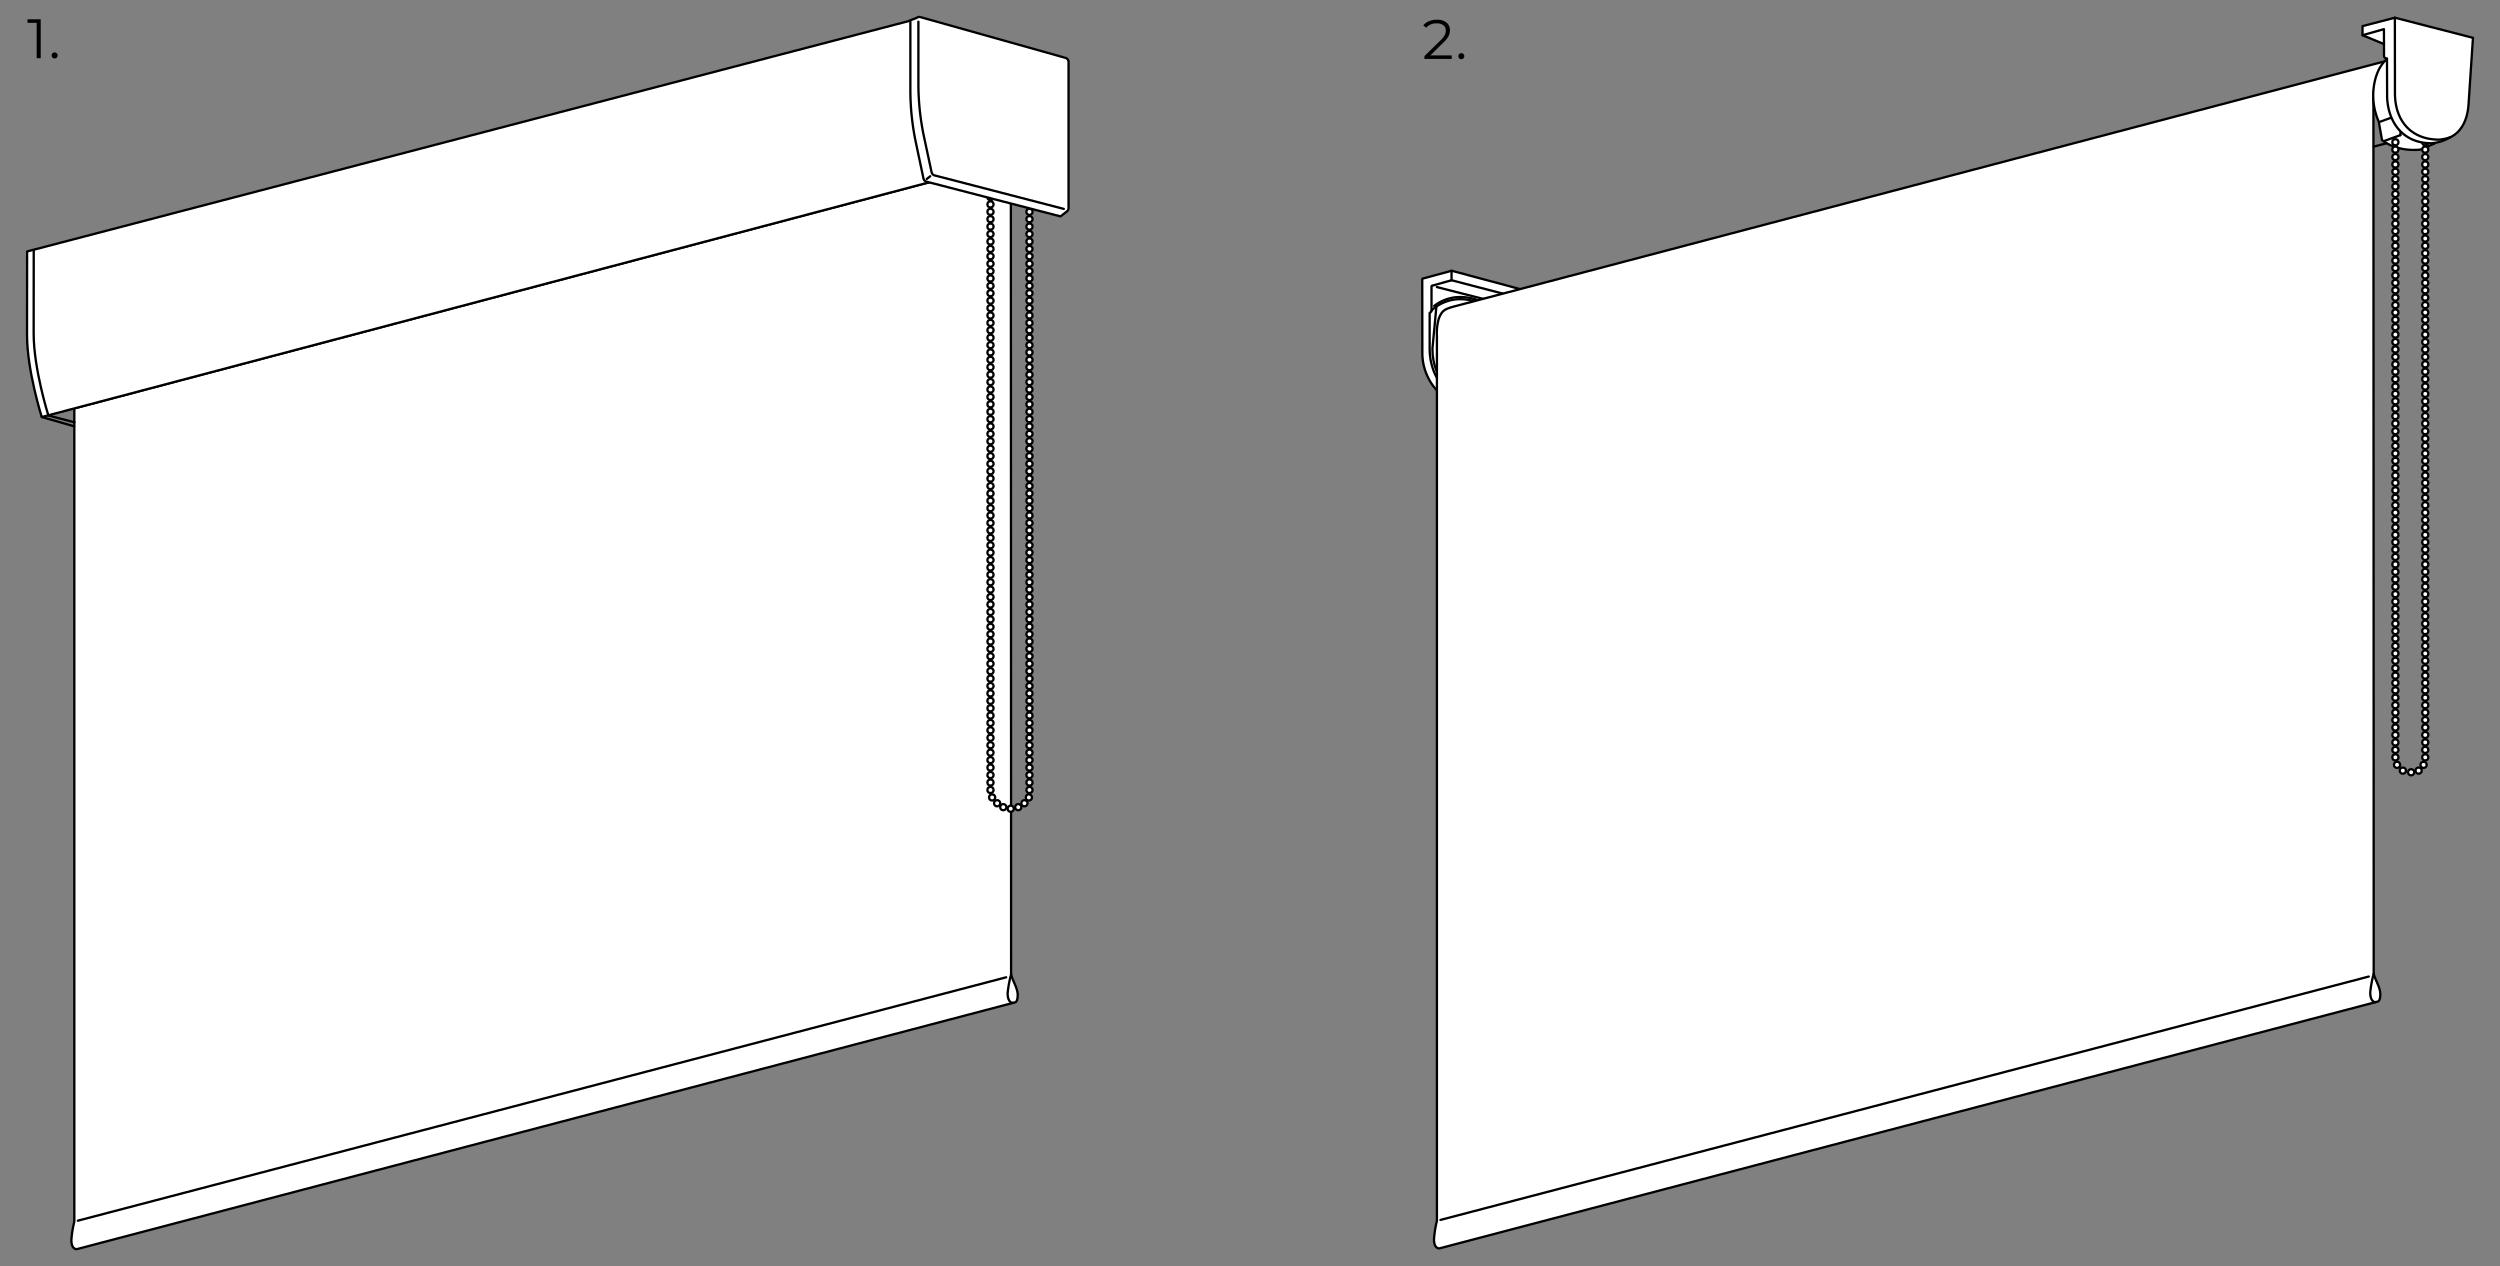 <?xml version="1.0" encoding="UTF-8"?> <svg xmlns="http://www.w3.org/2000/svg" id="Calque_1" data-name="Calque 1" viewBox="0 0 540 273.475"><rect x="0" y="0" width="540" height="273.475" fill="#808080" stroke="none"/><defs><style>.cls-1{fill:#fff;}.cls-1,.cls-2{stroke:#000;stroke-linecap:round;stroke-linejoin:round;stroke-width:0.5px;}.cls-2{fill:none;}</style></defs><path d="M8.792,4.168V12.568H7.927V4.936H5.948V4.168Z"></path><path d="M11.341,12.436a.647.647,0,0,1-.186-.467.632.632,0,0,1,.186-.463.619.619,0,0,1,.451-.186.633.633,0,0,1,.455.186.615.615,0,0,1,.192.463.63.63,0,0,1-.192.467.616.616,0,0,1-.455.191A.603.603,0,0,1,11.341,12.436Z"></path><path d="M313.568,11.964v.768H307.675v-.612l3.492-3.42a4.528,4.528,0,0,0,.895-1.122,2.143,2.143,0,0,0,.233-.954,1.407,1.407,0,0,0-.51-1.157,2.261,2.261,0,0,0-1.458-.414,2.878,2.878,0,0,0-2.292.936l-.612-.528a3.226,3.226,0,0,1,1.254-.888,4.51,4.51,0,0,1,1.723-.312,3.147,3.147,0,0,1,2.033.605,2.021,2.021,0,0,1,.75,1.662,2.858,2.858,0,0,1-.287,1.248,5.243,5.243,0,0,1-1.092,1.38l-2.856,2.809Z"></path><path d="M315.193,12.6a.651.651,0,0,1-.186-.468.63.63,0,0,1,.186-.462.616.616,0,0,1,.451-.187.63.63,0,0,1,.455.187.613.613,0,0,1,.192.462.634.634,0,0,1-.192.468.619.619,0,0,1-.455.191A.606.606,0,0,1,315.193,12.6Z"></path><path class="cls-1" d="M325.982,72.236l.178-.106a.47.47,0,0,0,.229-.412l-.097-5.457a.188.188,0,0,1,.088-.158l3.962-1.103a.188.188,0,0,0,.088-.159l.008-1.686a.188.188,0,0,0-.138-.182l-16.704-4.48a.188.188,0,0,0-.142.016l-6.151,1.667a.188.188,0,0,0-.097.159l.021,15.933c-.022,5.377,3.916,11.203,10.388,11.23,5.484.022,8.367-4.202,8.384-8.576Z"></path><line class="cls-2" x1="325.376" y1="65.847" x2="310.365" y2="62.005"></line><path class="cls-2" d="M325.923,71.155s-3.136-6.994-10.565-6.994a9.045,9.045,0,0,0-5.569,1.916"></path><path class="cls-2" d="M325.977,72.236s-3.15-7.929-11.053-7.601a9.113,9.113,0,0,0-5.713,2.421"></path><path class="cls-2" d="M326,78.932c.076,2.862-1.651,7.902-6.998,7.88-5.698-.023-10.224-4.782-10.197-11.626V67.574l.178-.106a.47.47,0,0,0,.229-.412l-.008-5.169a.188.188,0,0,1,.088-.158l-0-0,4.16-1.171a.179.179,0,0,1,.13-.015l16.821,4.394"></path><path class="cls-2" d="M310.261,66.215l-.857,9.138c-0,6.976,4.868,10.907,9.71,10.927,3.141.013,6.384-2.19,6.406-7.686l-.638-8.381"></path><path class="cls-2" d="M320.582,86.119c2.288-1.384,3.104-4.202,3.028-7.077l.043-10.461"></path><line class="cls-2" x1="313.536" y1="58.488" x2="313.536" y2="60.543"></line><path class="cls-1" d="M512.657,21.249a15.099,15.099,0,0,1,2.396-7.986L313.873,66.251c-1.777.54-2.407.792-3.087,2.554a10.927,10.927,0,0,0-.409,3.712l-.001,191.186a23.006,23.006,0,0,0-.633,3.998c0,1.75.85,2.05,1.301,1.919L513.608,216.335s.536-.057.536-1.61c0-1.616-1.425-3.531-1.425-4.679,0-42.106-.062-188.797-.062-188.797"></path><path class="cls-2" d="M513.196,216.443c-.451.121-1.256-.385-1.219-2.125a24.591,24.591,0,0,1,.758-4.056"></path><line class="cls-2" x1="311.142" y1="263.503" x2="511.649" y2="210.933"></line><line class="cls-2" x1="515.526" y1="30.934" x2="512.715" y2="31.675"></line><path class="cls-1" d="M525.804,31.012l.638-2.213c2.045-1.746,3.098-5.256,2.452-9.121-.871-5.212-4.477-9.078-8.064-8.629h0c-.277.034-.553.098-.553.098L516.299,12.306c-2.731,1.421-4.222,6.154-3.502,10.552a13.697,13.697,0,0,0,1.012,3.393l.706,4c3.637,2.813,8.413,2.037,8.413,2.037l2.877-1.275"></path><path class="cls-2" d="M521.964,13.807c-2.205.309-3.567,3.517-3.043,7.168.475,3.305,2.333,5.832,4.316,6.058"></path><path class="cls-2" d="M521.964,13.807l.003-.001c2.207-.306,4.421,2.406,4.946,6.059.525,3.653-.839,6.862-3.045,7.169a2.489,2.489,0,0,1-.629-.001"></path><path class="cls-2" d="M522.223,13.783l-.889.023c-2.207.306-3.57,3.516-3.045,7.169.47,3.269,2.292,5.785,4.252,6.058l.91.018"></path><polyline class="cls-2" points="521.933 19.833 521.933 19.527 522.414 19.652"></polyline><polyline class="cls-2" points="521.933 19.833 521.932 20.356 522.884 20.603 522.883 21.555 523.242 21.648"></polyline><polyline class="cls-2" points="523.713 21.125 523.713 20.818 524.194 20.943"></polyline><polyline class="cls-2" points="523.242 21.648 523.712 21.77 523.713 21.125"></polyline><polyline class="cls-2" points="522.885 19.128 522.884 19.774 522.414 19.652"></polyline><polyline class="cls-2" points="522.885 19.128 522.885 18.822 523.714 19.037 523.714 19.989 524.665 20.236 524.664 21.065 524.194 20.943"></polyline><polyline class="cls-2" points="524.664 21.065 524.194 21.249 523.713 21.125"></polyline><polyline class="cls-2" points="522.885 18.822 522.414 19.006 522.414 19.652"></polyline><polyline class="cls-2" points="523.712 21.77 523.242 21.954 522.412 21.739 522.413 20.787 521.462 20.54 521.462 19.711 521.933 19.527"></polyline><path class="cls-2" d="M523.697,15.761l-.917-.276a.464.464,0,0,1-.361-.493.308.308,0,0,1,.018-.069.279.279,0,0,1,.373-.197l1.021.307a.525.525,0,0,1,.361.493.284.284,0,0,1-.391.266l-.104-.031"></path><path class="cls-2" d="M522.622,14.722l-.426.144a.5.5,0,0,0-.108.314.595.595,0,0,0,.431.551l.888.274.592-.206"></path><path class="cls-2" d="M523.712,25.731l-.927-.24a.464.464,0,0,1-.38-.478.307.307,0,0,1,.015-.07.279.279,0,0,1,.365-.211l1.032.268a.525.525,0,0,1,.38.478.284.284,0,0,1-.38.281l-.105-.027"></path><path class="cls-2" d="M522.598,24.733l-.42.16a.5.5,0,0,0-.096.318.595.595,0,0,0,.452.533l.898.239.583-.228"></path><path class="cls-2" d="M519.587,11.348c-2.701,1.336-4.415,5.464-3.684,9.925a15.442,15.442,0,0,0,1.169,4.087"></path><line class="cls-2" x1="514.854" y1="30.501" x2="518.484" y2="29.189"></line><path class="cls-2" d="M518.484,29.189l.107-2.743a.284.284,0,0,1,.486-.191,6.448,6.448,0,0,0,3.899,2.081l.031.007a4.606,4.606,0,0,0,1.023-.002,4.549,4.549,0,0,0,1.024-.263.34.34,0,0,1,.464.328l-.229,2.455.514.151"></path><ellipse class="cls-2" cx="520.226" cy="19.774" rx="0.484" ry="0.627" transform="translate(2.576 75.137) rotate(-8.281)"></ellipse><ellipse class="cls-2" cx="525.804" cy="21.489" rx="0.484" ry="0.627" transform="translate(2.388 75.958) rotate(-8.281)"></ellipse><ellipse class="cls-2" cx="523.14" cy="17.408" rx="0.484" ry="0.627" transform="translate(2.948 75.532) rotate(-8.281)"></ellipse><ellipse class="cls-2" cx="523.14" cy="23.201" rx="0.484" ry="0.627" transform="translate(2.113 75.592) rotate(-8.281)"></ellipse><line class="cls-2" x1="514.187" y1="26.269" x2="516.614" y2="25.374"></line><circle class="cls-1" cx="523.852" cy="29.124" r="0.664"></circle><circle class="cls-1" cx="523.852" cy="30.726" r="0.664"></circle><circle class="cls-1" cx="523.852" cy="32.312" r="0.664"></circle><circle class="cls-1" cx="523.852" cy="33.926" r="0.664"></circle><circle class="cls-1" cx="523.852" cy="35.528" r="0.664"></circle><circle class="cls-1" cx="523.852" cy="37.102" r="0.664"></circle><circle class="cls-1" cx="523.852" cy="38.704" r="0.664"></circle><circle class="cls-1" cx="523.852" cy="40.29" r="0.664"></circle><circle class="cls-1" cx="523.852" cy="41.904" r="0.664"></circle><circle class="cls-1" cx="523.852" cy="43.506" r="0.664"></circle><circle class="cls-1" cx="523.852" cy="45.118" r="0.664"></circle><circle class="cls-1" cx="523.852" cy="46.719" r="0.664"></circle><circle class="cls-1" cx="523.852" cy="48.305" r="0.664"></circle><circle class="cls-1" cx="523.852" cy="49.919" r="0.664"></circle><circle class="cls-1" cx="523.852" cy="51.521" r="0.664"></circle><circle class="cls-1" cx="523.852" cy="53.096" r="0.664"></circle><circle class="cls-1" cx="523.852" cy="54.698" r="0.664"></circle><circle class="cls-1" cx="523.852" cy="56.284" r="0.664"></circle><circle class="cls-1" cx="523.852" cy="57.898" r="0.664"></circle><circle class="cls-1" cx="523.852" cy="59.499" r="0.664"></circle><circle class="cls-1" cx="523.852" cy="61.097" r="0.664"></circle><circle class="cls-1" cx="523.852" cy="62.699" r="0.664"></circle><circle class="cls-1" cx="523.852" cy="64.285" r="0.664"></circle><circle class="cls-1" cx="523.852" cy="65.899" r="0.664"></circle><circle class="cls-1" cx="523.852" cy="67.501" r="0.664"></circle><circle class="cls-1" cx="523.852" cy="69.075" r="0.664"></circle><circle class="cls-1" cx="523.852" cy="70.677" r="0.664"></circle><circle class="cls-1" cx="523.852" cy="72.263" r="0.664"></circle><circle class="cls-1" cx="523.852" cy="73.877" r="0.664"></circle><circle class="cls-1" cx="523.852" cy="75.479" r="0.664"></circle><circle class="cls-1" cx="523.852" cy="77.091" r="0.664"></circle><circle class="cls-1" cx="523.852" cy="78.692" r="0.664"></circle><circle class="cls-1" cx="523.852" cy="80.278" r="0.664"></circle><circle class="cls-1" cx="523.852" cy="81.893" r="0.664"></circle><circle class="cls-1" cx="523.852" cy="83.494" r="0.664"></circle><circle class="cls-1" cx="523.852" cy="85.069" r="0.664"></circle><circle class="cls-1" cx="523.852" cy="86.671" r="0.664"></circle><circle class="cls-1" cx="523.852" cy="88.257" r="0.664"></circle><circle class="cls-1" cx="523.852" cy="89.871" r="0.664"></circle><circle class="cls-1" cx="523.852" cy="91.472" r="0.664"></circle><circle class="cls-1" cx="523.852" cy="93.135" r="0.664"></circle><circle class="cls-1" cx="523.852" cy="94.736" r="0.664"></circle><circle class="cls-1" cx="523.852" cy="96.323" r="0.664"></circle><circle class="cls-1" cx="523.852" cy="97.937" r="0.664"></circle><circle class="cls-1" cx="523.852" cy="99.538" r="0.664"></circle><circle class="cls-1" cx="523.852" cy="101.113" r="0.664"></circle><circle class="cls-1" cx="523.852" cy="102.715" r="0.664"></circle><circle class="cls-1" cx="523.852" cy="104.301" r="0.664"></circle><circle class="cls-1" cx="523.852" cy="105.915" r="0.664"></circle><circle class="cls-1" cx="523.852" cy="107.517" r="0.664"></circle><circle class="cls-1" cx="523.852" cy="109.128" r="0.664"></circle><circle class="cls-1" cx="523.852" cy="110.73" r="0.664"></circle><circle class="cls-1" cx="523.852" cy="112.316" r="0.664"></circle><circle class="cls-1" cx="523.852" cy="113.93" r="0.664"></circle><circle class="cls-1" cx="523.852" cy="115.532" r="0.664"></circle><circle class="cls-1" cx="523.852" cy="117.106" r="0.664"></circle><circle class="cls-1" cx="523.852" cy="118.708" r="0.664"></circle><circle class="cls-1" cx="523.852" cy="120.294" r="0.664"></circle><circle class="cls-1" cx="523.852" cy="121.908" r="0.664"></circle><circle class="cls-1" cx="523.852" cy="123.51" r="0.664"></circle><circle class="cls-1" cx="523.852" cy="125.14" r="0.664"></circle><circle class="cls-1" cx="523.852" cy="126.726" r="0.664"></circle><circle class="cls-1" cx="523.852" cy="128.34" r="0.664"></circle><circle class="cls-1" cx="523.852" cy="129.942" r="0.664"></circle><circle class="cls-1" cx="523.852" cy="131.516" r="0.664"></circle><circle class="cls-1" cx="523.852" cy="133.118" r="0.664"></circle><circle class="cls-1" cx="523.852" cy="134.704" r="0.664"></circle><circle class="cls-1" cx="523.852" cy="136.318" r="0.664"></circle><circle class="cls-1" cx="523.852" cy="137.92" r="0.664"></circle><circle class="cls-1" cx="523.852" cy="139.532" r="0.664"></circle><circle class="cls-1" cx="523.852" cy="141.133" r="0.664"></circle><circle class="cls-1" cx="523.852" cy="142.719" r="0.664"></circle><circle class="cls-1" cx="523.852" cy="144.333" r="0.664"></circle><circle class="cls-1" cx="523.852" cy="145.935" r="0.664"></circle><circle class="cls-1" cx="523.852" cy="147.51" r="0.664"></circle><circle class="cls-1" cx="523.852" cy="149.112" r="0.664"></circle><circle class="cls-1" cx="523.852" cy="150.698" r="0.664"></circle><circle class="cls-1" cx="523.852" cy="152.312" r="0.664"></circle><circle class="cls-1" cx="523.852" cy="153.913" r="0.664"></circle><circle class="cls-1" cx="517.401" cy="30.726" r="0.664"></circle><circle class="cls-1" cx="517.401" cy="32.312" r="0.664"></circle><circle class="cls-1" cx="517.401" cy="33.926" r="0.664"></circle><circle class="cls-1" cx="517.401" cy="35.528" r="0.664"></circle><circle class="cls-1" cx="517.401" cy="37.102" r="0.664"></circle><circle class="cls-1" cx="517.401" cy="38.704" r="0.664"></circle><circle class="cls-1" cx="517.401" cy="40.29" r="0.664"></circle><circle class="cls-1" cx="517.401" cy="41.904" r="0.664"></circle><circle class="cls-1" cx="517.401" cy="43.506" r="0.664"></circle><circle class="cls-1" cx="517.401" cy="45.118" r="0.664"></circle><circle class="cls-1" cx="517.401" cy="46.719" r="0.664"></circle><circle class="cls-1" cx="517.401" cy="48.305" r="0.664"></circle><circle class="cls-1" cx="517.401" cy="49.919" r="0.664"></circle><circle class="cls-1" cx="517.401" cy="51.521" r="0.664"></circle><circle class="cls-1" cx="517.401" cy="53.096" r="0.664"></circle><circle class="cls-1" cx="517.401" cy="54.698" r="0.664"></circle><circle class="cls-1" cx="517.401" cy="56.284" r="0.664"></circle><circle class="cls-1" cx="517.401" cy="57.898" r="0.664"></circle><circle class="cls-1" cx="517.401" cy="59.499" r="0.664"></circle><circle class="cls-1" cx="517.401" cy="61.097" r="0.664"></circle><circle class="cls-1" cx="517.401" cy="62.699" r="0.664"></circle><circle class="cls-1" cx="517.401" cy="64.285" r="0.664"></circle><circle class="cls-1" cx="517.401" cy="65.899" r="0.664"></circle><circle class="cls-1" cx="517.401" cy="67.501" r="0.664"></circle><circle class="cls-1" cx="517.401" cy="69.075" r="0.664"></circle><circle class="cls-1" cx="517.401" cy="70.677" r="0.664"></circle><circle class="cls-1" cx="517.401" cy="72.263" r="0.664"></circle><circle class="cls-1" cx="517.401" cy="73.877" r="0.664"></circle><circle class="cls-1" cx="517.401" cy="75.479" r="0.664"></circle><circle class="cls-1" cx="517.401" cy="77.091" r="0.664"></circle><circle class="cls-1" cx="517.401" cy="78.692" r="0.664"></circle><circle class="cls-1" cx="517.401" cy="80.278" r="0.664"></circle><circle class="cls-1" cx="517.401" cy="81.893" r="0.664"></circle><circle class="cls-1" cx="517.401" cy="83.494" r="0.664"></circle><circle class="cls-1" cx="517.401" cy="85.069" r="0.664"></circle><circle class="cls-1" cx="517.401" cy="86.671" r="0.664"></circle><circle class="cls-1" cx="517.401" cy="88.257" r="0.664"></circle><circle class="cls-1" cx="517.401" cy="89.871" r="0.664"></circle><circle class="cls-1" cx="517.401" cy="91.472" r="0.664"></circle><circle class="cls-1" cx="517.401" cy="93.135" r="0.664"></circle><circle class="cls-1" cx="517.401" cy="94.736" r="0.664"></circle><circle class="cls-1" cx="517.401" cy="96.323" r="0.664"></circle><circle class="cls-1" cx="517.401" cy="97.937" r="0.664"></circle><circle class="cls-1" cx="517.401" cy="99.538" r="0.664"></circle><circle class="cls-1" cx="517.401" cy="101.113" r="0.664"></circle><circle class="cls-1" cx="517.401" cy="102.715" r="0.664"></circle><circle class="cls-1" cx="517.401" cy="104.301" r="0.664"></circle><circle class="cls-1" cx="517.401" cy="105.915" r="0.664"></circle><circle class="cls-1" cx="517.401" cy="107.517" r="0.664"></circle><circle class="cls-1" cx="517.401" cy="109.128" r="0.664"></circle><circle class="cls-1" cx="517.401" cy="110.73" r="0.664"></circle><circle class="cls-1" cx="517.401" cy="112.316" r="0.664"></circle><circle class="cls-1" cx="517.401" cy="113.93" r="0.664"></circle><circle class="cls-1" cx="517.401" cy="115.532" r="0.664"></circle><circle class="cls-1" cx="517.401" cy="117.106" r="0.664"></circle><circle class="cls-1" cx="517.401" cy="118.708" r="0.664"></circle><circle class="cls-1" cx="517.401" cy="120.294" r="0.664"></circle><circle class="cls-1" cx="517.401" cy="121.908" r="0.664"></circle><circle class="cls-1" cx="517.401" cy="123.51" r="0.664"></circle><circle class="cls-1" cx="517.401" cy="125.14" r="0.664"></circle><circle class="cls-1" cx="517.401" cy="126.726" r="0.664"></circle><circle class="cls-1" cx="517.401" cy="128.34" r="0.664"></circle><circle class="cls-1" cx="517.401" cy="129.942" r="0.664"></circle><circle class="cls-1" cx="517.401" cy="131.516" r="0.664"></circle><circle class="cls-1" cx="517.401" cy="133.118" r="0.664"></circle><circle class="cls-1" cx="517.401" cy="134.704" r="0.664"></circle><circle class="cls-1" cx="517.401" cy="136.318" r="0.664"></circle><circle class="cls-1" cx="517.401" cy="137.92" r="0.664"></circle><circle class="cls-1" cx="517.401" cy="139.532" r="0.664"></circle><circle class="cls-1" cx="517.401" cy="141.133" r="0.664"></circle><circle class="cls-1" cx="517.401" cy="142.719" r="0.664"></circle><circle class="cls-1" cx="517.401" cy="144.333" r="0.664"></circle><circle class="cls-1" cx="517.401" cy="145.935" r="0.664"></circle><circle class="cls-1" cx="517.401" cy="147.51" r="0.664"></circle><circle class="cls-1" cx="517.401" cy="149.112" r="0.664"></circle><circle class="cls-1" cx="517.401" cy="150.698" r="0.664"></circle><circle class="cls-1" cx="517.401" cy="152.312" r="0.664"></circle><circle class="cls-1" cx="517.401" cy="153.913" r="0.664"></circle><circle class="cls-1" cx="523.852" cy="155.526" r="0.664"></circle><circle class="cls-1" cx="517.401" cy="155.526" r="0.664"></circle><circle class="cls-1" cx="523.852" cy="157.139" r="0.664"></circle><circle class="cls-1" cx="517.401" cy="157.139" r="0.664"></circle><circle class="cls-1" cx="523.852" cy="158.751" r="0.664"></circle><circle class="cls-1" cx="517.401" cy="158.751" r="0.664"></circle><circle class="cls-1" cx="523.852" cy="160.364" r="0.664"></circle><circle class="cls-1" cx="517.401" cy="160.364" r="0.664"></circle><circle class="cls-1" cx="523.852" cy="161.977" r="0.664"></circle><circle class="cls-1" cx="517.401" cy="161.977" r="0.664"></circle><circle class="cls-1" cx="523.852" cy="163.589" r="0.664"></circle><circle class="cls-1" cx="517.401" cy="163.589" r="0.664"></circle><circle class="cls-1" cx="523.493" cy="165.202" r="0.664"></circle><circle class="cls-1" cx="517.759" cy="165.202" r="0.664"></circle><circle class="cls-1" cx="522.418" cy="166.456" r="0.664"></circle><circle class="cls-1" cx="519.014" cy="166.456" r="0.664"></circle><circle class="cls-1" cx="520.805" cy="166.814" r="0.664"></circle><path class="cls-1" d="M514.94,9.522l.006,2.425c0,.415.168.681.642.681l.031,8.317c.194,5.629,3.554,9.995,9.506,9.995a8.931,8.931,0,0,0,4.11-1.286c2.134-.975,3.782-3.37,3.986-7.368l.939-14.118-16.87-4.343-6.981,1.813-.004,1.962Z"></path><path class="cls-2" d="M529.236,29.655a9.647,9.647,0,0,1-2.385.509c-5.945,0-9.541-3.942-9.541-10.045l-.019-16.293"></path><polyline class="cls-2" points="510.305 7.601 514.927 6.296 514.94 9.522"></polyline><path class="cls-1" d="M218.343,34.706c.017,47.081.053,143.606.053,175.504,0,1.148,1.425,3.062,1.425,4.679,0,1.553-.536,1.61-.536,1.61L16.72,269.784c-.451.131-1.301-.169-1.301-1.919a23.006,23.006,0,0,1,.633-3.998l0-175.649Z"></path><path class="cls-2" d="M218.872,216.607c-.451.121-1.256-.385-1.219-2.125a24.588,24.588,0,0,1,.758-4.056"></path><line class="cls-2" x1="16.819" y1="263.667" x2="217.325" y2="211.096"></line><circle class="cls-1" cx="222.36" cy="42.575" r="0.664"></circle><circle class="cls-1" cx="222.36" cy="40.973" r="0.664"></circle><circle class="cls-1" cx="222.36" cy="44.15" r="0.664"></circle><circle class="cls-1" cx="222.36" cy="45.751" r="0.664"></circle><circle class="cls-1" cx="222.36" cy="47.338" r="0.664"></circle><circle class="cls-1" cx="222.36" cy="48.952" r="0.664"></circle><circle class="cls-1" cx="222.36" cy="50.553" r="0.664"></circle><circle class="cls-1" cx="222.36" cy="52.165" r="0.664"></circle><circle class="cls-1" cx="222.36" cy="53.767" r="0.664"></circle><circle class="cls-1" cx="222.36" cy="55.353" r="0.664"></circle><circle class="cls-1" cx="222.36" cy="56.967" r="0.664"></circle><circle class="cls-1" cx="222.36" cy="58.569" r="0.664"></circle><circle class="cls-1" cx="222.36" cy="60.143" r="0.664"></circle><circle class="cls-1" cx="222.36" cy="61.745" r="0.664"></circle><circle class="cls-1" cx="222.36" cy="63.331" r="0.664"></circle><circle class="cls-1" cx="222.36" cy="64.945" r="0.664"></circle><circle class="cls-1" cx="222.36" cy="66.547" r="0.664"></circle><circle class="cls-1" cx="222.36" cy="68.145" r="0.664"></circle><circle class="cls-1" cx="222.36" cy="69.746" r="0.664"></circle><circle class="cls-1" cx="222.36" cy="71.332" r="0.664"></circle><circle class="cls-1" cx="222.36" cy="72.947" r="0.664"></circle><circle class="cls-1" cx="222.36" cy="74.548" r="0.664"></circle><circle class="cls-1" cx="222.36" cy="76.123" r="0.664"></circle><circle class="cls-1" cx="222.36" cy="77.725" r="0.664"></circle><circle class="cls-1" cx="222.36" cy="79.311" r="0.664"></circle><circle class="cls-1" cx="222.36" cy="80.925" r="0.664"></circle><circle class="cls-1" cx="222.36" cy="82.526" r="0.664"></circle><circle class="cls-1" cx="222.36" cy="84.138" r="0.664"></circle><circle class="cls-1" cx="222.36" cy="85.74" r="0.664"></circle><circle class="cls-1" cx="222.36" cy="87.326" r="0.664"></circle><circle class="cls-1" cx="222.36" cy="88.94" r="0.664"></circle><circle class="cls-1" cx="222.36" cy="90.542" r="0.664"></circle><circle class="cls-1" cx="222.36" cy="92.116" r="0.664"></circle><circle class="cls-1" cx="222.36" cy="93.718" r="0.664"></circle><circle class="cls-1" cx="222.36" cy="95.304" r="0.664"></circle><circle class="cls-1" cx="222.36" cy="96.918" r="0.664"></circle><circle class="cls-1" cx="222.36" cy="98.52" r="0.664"></circle><circle class="cls-1" cx="222.36" cy="100.182" r="0.664"></circle><circle class="cls-1" cx="222.36" cy="101.784" r="0.664"></circle><circle class="cls-1" cx="222.36" cy="103.37" r="0.664"></circle><circle class="cls-1" cx="222.36" cy="104.984" r="0.664"></circle><circle class="cls-1" cx="222.36" cy="106.586" r="0.664"></circle><circle class="cls-1" cx="222.36" cy="108.16" r="0.664"></circle><circle class="cls-1" cx="222.36" cy="109.762" r="0.664"></circle><circle class="cls-1" cx="222.36" cy="111.348" r="0.664"></circle><circle class="cls-1" cx="222.36" cy="112.962" r="0.664"></circle><circle class="cls-1" cx="222.36" cy="114.564" r="0.664"></circle><circle class="cls-1" cx="222.36" cy="116.175" r="0.664"></circle><circle class="cls-1" cx="222.36" cy="117.777" r="0.664"></circle><circle class="cls-1" cx="222.36" cy="119.363" r="0.664"></circle><circle class="cls-1" cx="222.36" cy="120.977" r="0.664"></circle><circle class="cls-1" cx="222.36" cy="122.579" r="0.664"></circle><circle class="cls-1" cx="222.36" cy="124.154" r="0.664"></circle><circle class="cls-1" cx="222.36" cy="125.755" r="0.664"></circle><circle class="cls-1" cx="222.36" cy="127.341" r="0.664"></circle><circle class="cls-1" cx="222.36" cy="128.956" r="0.664"></circle><circle class="cls-1" cx="222.36" cy="130.557" r="0.664"></circle><circle class="cls-1" cx="222.36" cy="132.187" r="0.664"></circle><circle class="cls-1" cx="222.36" cy="133.773" r="0.664"></circle><circle class="cls-1" cx="222.36" cy="135.387" r="0.664"></circle><circle class="cls-1" cx="222.36" cy="136.989" r="0.664"></circle><circle class="cls-1" cx="222.36" cy="138.564" r="0.664"></circle><circle class="cls-1" cx="222.36" cy="140.165" r="0.664"></circle><circle class="cls-1" cx="222.36" cy="141.752" r="0.664"></circle><circle class="cls-1" cx="222.36" cy="143.366" r="0.664"></circle><circle class="cls-1" cx="222.36" cy="144.967" r="0.664"></circle><circle class="cls-1" cx="222.36" cy="146.579" r="0.664"></circle><circle class="cls-1" cx="222.36" cy="148.181" r="0.664"></circle><circle class="cls-1" cx="222.36" cy="149.767" r="0.664"></circle><circle class="cls-1" cx="222.36" cy="151.381" r="0.664"></circle><circle class="cls-1" cx="222.36" cy="152.983" r="0.664"></circle><circle class="cls-1" cx="222.36" cy="154.557" r="0.664"></circle><circle class="cls-1" cx="222.36" cy="156.159" r="0.664"></circle><circle class="cls-1" cx="222.36" cy="157.745" r="0.664"></circle><circle class="cls-1" cx="222.36" cy="159.359" r="0.664"></circle><circle class="cls-1" cx="222.36" cy="160.961" r="0.664"></circle><circle class="cls-1" cx="213.939" cy="37.773" r="0.664"></circle><circle class="cls-1" cx="213.939" cy="36.172" r="0.664"></circle><circle class="cls-1" cx="213.939" cy="34.58" r="0.664"></circle><circle class="cls-1" cx="213.939" cy="32.983" r="0.664"></circle><circle class="cls-1" cx="213.939" cy="39.359" r="0.664"></circle><circle class="cls-1" cx="213.939" cy="40.973" r="0.664"></circle><circle class="cls-1" cx="213.939" cy="42.575" r="0.664"></circle><circle class="cls-1" cx="213.939" cy="44.15" r="0.664"></circle><circle class="cls-1" cx="213.939" cy="45.751" r="0.664"></circle><circle class="cls-1" cx="213.939" cy="47.338" r="0.664"></circle><circle class="cls-1" cx="213.939" cy="48.952" r="0.664"></circle><circle class="cls-1" cx="213.939" cy="50.553" r="0.664"></circle><circle class="cls-1" cx="213.939" cy="52.165" r="0.664"></circle><circle class="cls-1" cx="213.939" cy="53.767" r="0.664"></circle><circle class="cls-1" cx="213.939" cy="55.353" r="0.664"></circle><circle class="cls-1" cx="213.939" cy="56.967" r="0.664"></circle><circle class="cls-1" cx="213.939" cy="58.569" r="0.664"></circle><circle class="cls-1" cx="213.939" cy="60.143" r="0.664"></circle><circle class="cls-1" cx="213.939" cy="61.745" r="0.664"></circle><circle class="cls-1" cx="213.939" cy="63.331" r="0.664"></circle><circle class="cls-1" cx="213.939" cy="64.945" r="0.664"></circle><circle class="cls-1" cx="213.939" cy="66.547" r="0.664"></circle><circle class="cls-1" cx="213.939" cy="68.145" r="0.664"></circle><circle class="cls-1" cx="213.939" cy="69.746" r="0.664"></circle><circle class="cls-1" cx="213.939" cy="71.332" r="0.664"></circle><circle class="cls-1" cx="213.939" cy="72.947" r="0.664"></circle><circle class="cls-1" cx="213.939" cy="74.548" r="0.664"></circle><circle class="cls-1" cx="213.939" cy="76.123" r="0.664"></circle><circle class="cls-1" cx="213.939" cy="77.725" r="0.664"></circle><circle class="cls-1" cx="213.939" cy="79.311" r="0.664"></circle><circle class="cls-1" cx="213.939" cy="80.925" r="0.664"></circle><circle class="cls-1" cx="213.939" cy="82.526" r="0.664"></circle><circle class="cls-1" cx="213.939" cy="84.138" r="0.664"></circle><circle class="cls-1" cx="213.939" cy="85.74" r="0.664"></circle><circle class="cls-1" cx="213.939" cy="87.326" r="0.664"></circle><circle class="cls-1" cx="213.939" cy="88.94" r="0.664"></circle><circle class="cls-1" cx="213.939" cy="90.542" r="0.664"></circle><circle class="cls-1" cx="213.939" cy="92.116" r="0.664"></circle><circle class="cls-1" cx="213.939" cy="93.718" r="0.664"></circle><circle class="cls-1" cx="213.939" cy="95.304" r="0.664"></circle><circle class="cls-1" cx="213.939" cy="96.918" r="0.664"></circle><circle class="cls-1" cx="213.939" cy="98.52" r="0.664"></circle><circle class="cls-1" cx="213.939" cy="100.182" r="0.664"></circle><circle class="cls-1" cx="213.939" cy="101.784" r="0.664"></circle><circle class="cls-1" cx="213.939" cy="103.37" r="0.664"></circle><circle class="cls-1" cx="213.939" cy="104.984" r="0.664"></circle><circle class="cls-1" cx="213.939" cy="106.586" r="0.664"></circle><circle class="cls-1" cx="213.939" cy="108.16" r="0.664"></circle><circle class="cls-1" cx="213.939" cy="109.762" r="0.664"></circle><circle class="cls-1" cx="213.939" cy="111.348" r="0.664"></circle><circle class="cls-1" cx="213.939" cy="112.962" r="0.664"></circle><circle class="cls-1" cx="213.939" cy="114.564" r="0.664"></circle><circle class="cls-1" cx="213.939" cy="116.175" r="0.664"></circle><circle class="cls-1" cx="213.939" cy="117.777" r="0.664"></circle><circle class="cls-1" cx="213.939" cy="119.363" r="0.664"></circle><circle class="cls-1" cx="213.939" cy="120.977" r="0.664"></circle><circle class="cls-1" cx="213.939" cy="122.579" r="0.664"></circle><circle class="cls-1" cx="213.939" cy="124.154" r="0.664"></circle><circle class="cls-1" cx="213.939" cy="125.755" r="0.664"></circle><circle class="cls-1" cx="213.939" cy="127.341" r="0.664"></circle><circle class="cls-1" cx="213.939" cy="128.956" r="0.664"></circle><circle class="cls-1" cx="213.939" cy="130.557" r="0.664"></circle><circle class="cls-1" cx="213.939" cy="132.187" r="0.664"></circle><circle class="cls-1" cx="213.939" cy="133.773" r="0.664"></circle><circle class="cls-1" cx="213.939" cy="135.387" r="0.664"></circle><circle class="cls-1" cx="213.939" cy="136.989" r="0.664"></circle><circle class="cls-1" cx="213.939" cy="138.564" r="0.664"></circle><circle class="cls-1" cx="213.939" cy="140.165" r="0.664"></circle><circle class="cls-1" cx="213.939" cy="141.752" r="0.664"></circle><circle class="cls-1" cx="213.939" cy="143.366" r="0.664"></circle><circle class="cls-1" cx="213.939" cy="144.967" r="0.664"></circle><circle class="cls-1" cx="213.939" cy="146.579" r="0.664"></circle><circle class="cls-1" cx="213.939" cy="148.181" r="0.664"></circle><circle class="cls-1" cx="213.939" cy="149.767" r="0.664"></circle><circle class="cls-1" cx="213.939" cy="151.381" r="0.664"></circle><circle class="cls-1" cx="213.939" cy="152.983" r="0.664"></circle><circle class="cls-1" cx="213.939" cy="154.557" r="0.664"></circle><circle class="cls-1" cx="213.939" cy="156.159" r="0.664"></circle><circle class="cls-1" cx="213.939" cy="157.745" r="0.664"></circle><circle class="cls-1" cx="213.939" cy="159.359" r="0.664"></circle><circle class="cls-1" cx="213.939" cy="160.961" r="0.664"></circle><circle class="cls-1" cx="222.36" cy="162.573" r="0.664"></circle><circle class="cls-1" cx="213.939" cy="162.573" r="0.664"></circle><circle class="cls-1" cx="222.36" cy="164.186" r="0.664"></circle><circle class="cls-1" cx="213.939" cy="164.186" r="0.664"></circle><circle class="cls-1" cx="222.36" cy="165.799" r="0.664"></circle><circle class="cls-1" cx="213.939" cy="165.799" r="0.664"></circle><circle class="cls-1" cx="222.36" cy="167.411" r="0.664"></circle><circle class="cls-1" cx="213.939" cy="167.411" r="0.664"></circle><circle class="cls-1" cx="222.36" cy="169.024" r="0.664"></circle><circle class="cls-1" cx="213.939" cy="169.024" r="0.664"></circle><circle class="cls-1" cx="222.36" cy="170.637" r="0.664"></circle><circle class="cls-1" cx="213.939" cy="170.637" r="0.664"></circle><circle class="cls-1" cx="222.234" cy="172.249" r="0.664"></circle><circle class="cls-1" cx="214.297" cy="172.249" r="0.664"></circle><circle class="cls-1" cx="221.273" cy="173.503" r="0.664"></circle><circle class="cls-1" cx="215.379" cy="173.503" r="0.664"></circle><circle class="cls-1" cx="216.706" cy="174.347" r="0.664"></circle><circle class="cls-1" cx="219.945" cy="174.347" r="0.664"></circle><circle class="cls-1" cx="218.313" cy="174.683" r="0.664"></circle><path class="cls-1" d="M228.143,45.836V12.202l-29.459-8.28L5.855,54.313S5.839,60.119,5.839,72.385c0,7.659,3.179,17.693,3.179,17.693L201.419,39.187Z"></path><path class="cls-2" d="M198.685,3.922s-.107,10.332-.107,18.754c0,5.411,2.932,16.481,2.932,16.481"></path><line class="cls-2" x1="9.019" y1="90.078" x2="16.013" y2="92.081"></line><ellipse class="cls-2" cx="222.611" cy="18.437" rx="1.082" ry="1.4" transform="translate(43.24 151.56) rotate(-41.316)"></ellipse><ellipse class="cls-2" cx="221.947" cy="33.806" rx="1.082" ry="1.4" transform="translate(32.928 154.947) rotate(-41.316)"></ellipse><ellipse class="cls-2" cx="205.147" cy="13.641" rx="1.082" ry="1.4" transform="translate(42.059 138.836) rotate(-41.316)"></ellipse><ellipse class="cls-2" cx="205.147" cy="29.114" rx="1.082" ry="1.4" transform="translate(31.844 142.687) rotate(-41.316)"></ellipse><polygon class="cls-2" points="211.873 23.416 212.948 23.718 212.948 22.643 214.382 23.046 214.382 24.121 215.457 24.423 215.457 25.857 214.382 25.555 214.382 26.63 212.948 26.227 212.948 25.152 211.873 24.85 211.873 23.416"></polygon><path class="cls-1" d="M229.071,46.738l-28.936-7.496a.92.92,0,0,1-.669-.7l-1.632-7.714a55.2,55.2,0,0,1-1.195-11.425V4.383l1.369-.526a.92.92,0,0,1,.813-.159l31.315,8.802a.92.92,0,0,1,.671.886V44.94a.92.92,0,0,1-.356.726Z"></path><line class="cls-2" x1="200.923" y1="38.076" x2="200.19" y2="38.645"></line><path class="cls-2" d="M198.374,4.69V18.054a55.2,55.2,0,0,0,1.195,11.425l1.653,7.716a.92.92,0,0,0,.669.698L229.781,45.124"></path><path class="cls-2" d="M7.286,53.987s-.015,5.806-.015,18.072c0,7.659,3.179,17.693,3.179,17.693L16.086,91.22"></path></svg> 
